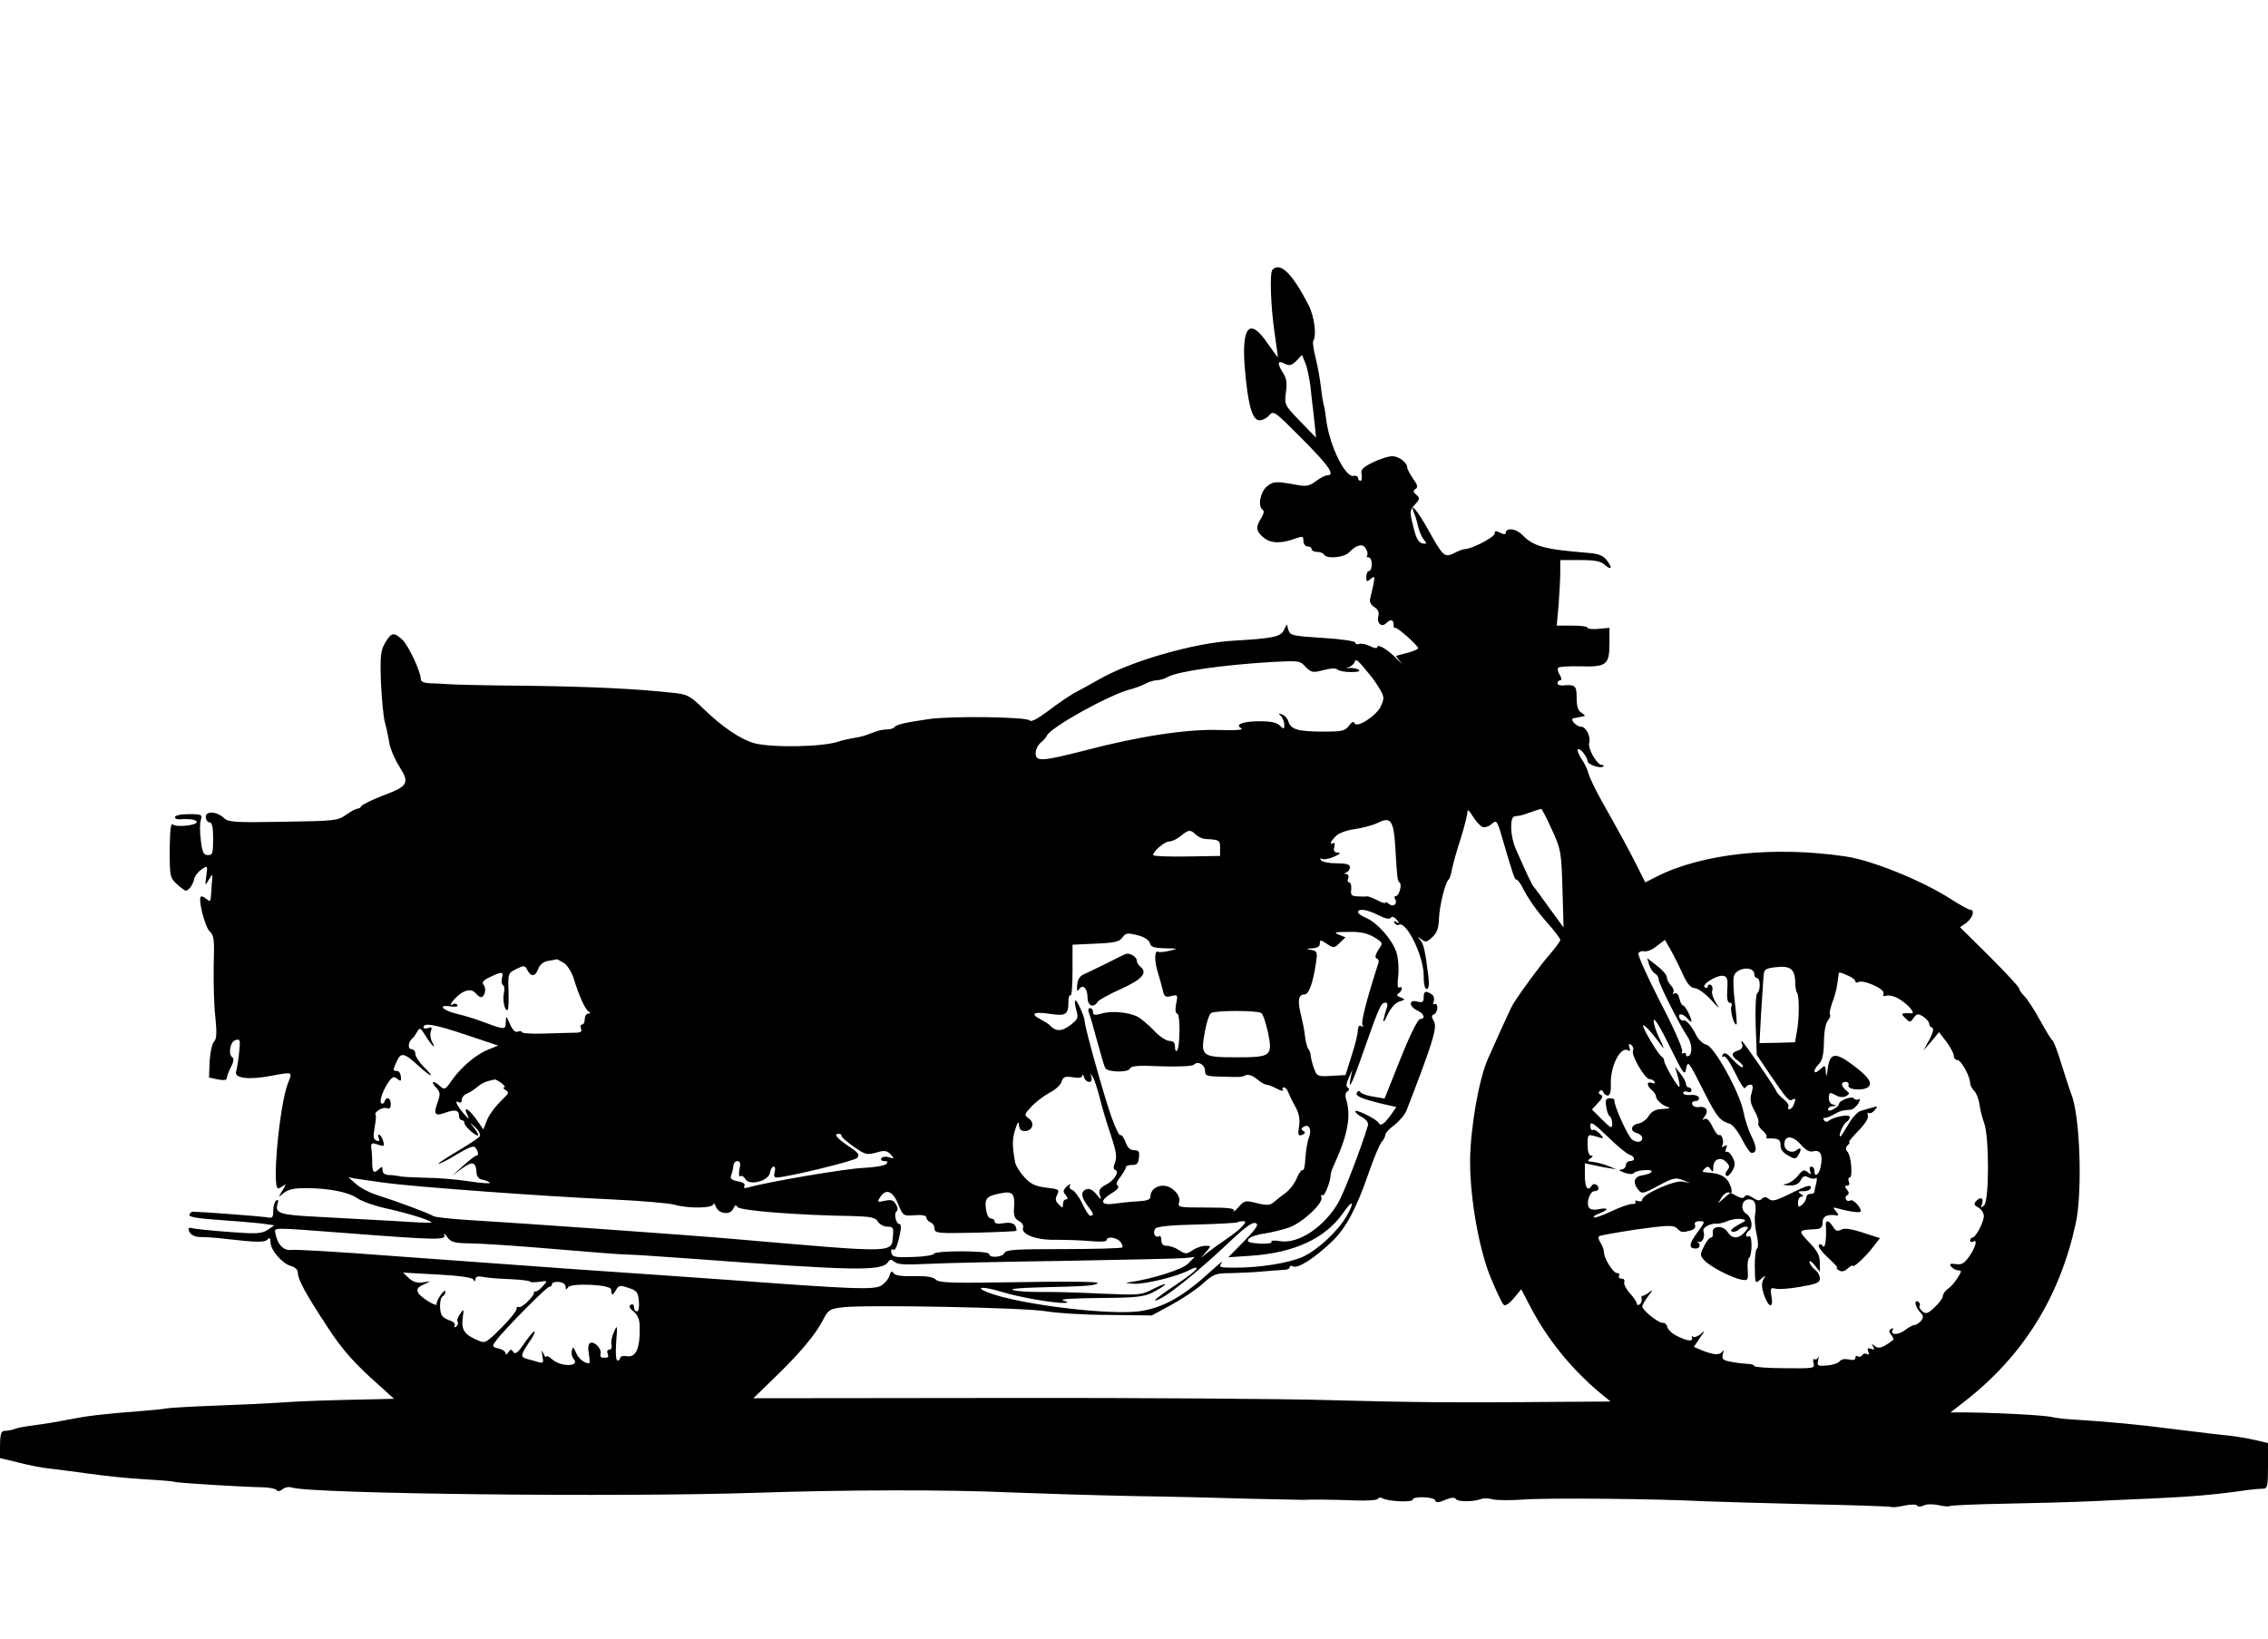 <?xml version="1.0" standalone="no"?>
<!DOCTYPE svg PUBLIC "-//W3C//DTD SVG 20010904//EN"
 "http://www.w3.org/TR/2001/REC-SVG-20010904/DTD/svg10.dtd">
<svg version="1.0" xmlns="http://www.w3.org/2000/svg"
 width="830pt" height="600pt" viewBox="0 0 830 600"
 preserveAspectRatio="xMidYMid meet">
<g transform="translate(0,600) scale(0.1,-0.1)"
fill="#000000" stroke="none">
<path d="M4657 5013 c-11 -10 -7 -130 7 -228 7 -49 13 -91 12 -92 -1 -1 -17
22 -37 50 -65 96 -95 64 -84 -85 11 -132 26 -192 51 -196 11 -2 28 6 38 17 17
19 19 17 111 -75 109 -109 134 -144 101 -144 -7 0 -25 -10 -40 -21 -22 -17
-35 -20 -64 -15 -82 15 -91 15 -115 -4 -25 -20 -35 -74 -16 -86 6 -3 4 -15 -5
-30 -22 -33 -20 -49 10 -73 26 -21 65 -21 118 -1 23 8 26 7 26 -10 0 -11 7
-20 15 -20 8 0 15 -4 15 -10 0 -5 9 -10 19 -10 11 0 23 -4 26 -10 11 -17 73
-11 92 8 28 29 51 34 62 13 6 -10 7 -21 4 -25 -3 -3 -1 -6 5 -6 7 0 12 -11 12
-25 0 -14 -4 -25 -10 -25 -5 0 -10 -10 -10 -21 0 -19 2 -20 16 -8 15 12 16 10
10 -21 -4 -19 -10 -43 -12 -52 -3 -10 3 -22 15 -30 14 -8 19 -19 15 -34 -6
-25 12 -42 29 -25 16 16 27 14 27 -6 0 -9 2 -14 5 -11 6 5 85 -65 85 -75 0 -3
-18 -11 -41 -17 l-41 -11 18 -23 c11 -12 6 -8 -11 9 -34 36 -75 61 -75 46 0
-5 -12 -4 -26 4 -15 7 -33 11 -40 8 -8 -3 -14 -1 -14 5 0 5 -51 13 -119 17
-110 7 -120 9 -126 29 l-6 21 -11 -22 c-11 -24 -42 -30 -183 -38 -144 -8 -379
-75 -495 -143 -36 -20 -77 -43 -91 -50 -14 -8 -55 -35 -90 -62 -43 -32 -66
-44 -71 -37 -8 13 -288 17 -368 5 -84 -12 -120 -20 -126 -29 -3 -5 -16 -9 -29
-9 -13 0 -36 -5 -52 -12 -31 -12 -36 -14 -78 -21 -16 -3 -37 -8 -45 -11 -56
-20 -244 -24 -311 -6 -49 14 -116 59 -185 126 -48 47 -59 53 -111 58 -135 15
-304 23 -543 26 -140 1 -268 4 -285 6 -16 1 -45 3 -62 3 -21 1 -33 6 -33 15 0
27 -44 121 -67 144 -32 29 -40 28 -63 -10 -17 -29 -19 -46 -16 -144 3 -62 9
-129 15 -150 6 -22 13 -55 16 -75 3 -19 19 -57 36 -84 39 -62 34 -72 -62 -108
-41 -16 -75 -33 -77 -38 -2 -5 -8 -9 -14 -9 -5 0 -24 -10 -41 -22 -30 -22 -43
-23 -230 -26 -181 -3 -201 -2 -219 15 -27 24 -67 25 -65 1 1 -10 7 -18 14 -18
9 0 13 -18 13 -60 0 -53 -2 -60 -19 -60 -16 0 -21 10 -26 54 -4 30 -4 63 0 75
6 19 3 21 -44 21 -29 0 -51 -5 -51 -11 0 -5 8 -9 18 -8 34 3 62 -1 62 -10 0
-12 -73 -20 -87 -9 -8 7 -11 -17 -12 -92 0 -97 1 -103 26 -126 14 -13 29 -24
33 -24 11 0 27 23 31 44 2 10 14 25 27 34 22 15 22 14 17 -24 -5 -38 -5 -38 9
-14 15 25 15 24 11 -15 -1 -22 -3 -46 -4 -54 -1 -11 -4 -11 -16 -1 -9 7 -18
11 -20 8 -11 -10 16 -114 33 -128 15 -13 17 -30 14 -125 -1 -60 1 -145 6 -187
6 -60 5 -81 -5 -91 -7 -7 -14 -39 -16 -72 l-2 -59 32 -7 c22 -4 33 -3 33 5 0
6 7 24 15 40 9 17 12 32 6 35 -17 11 -9 59 11 64 17 5 18 1 13 -46 -3 -29 -8
-60 -11 -69 -8 -25 47 -32 133 -15 75 14 74 15 56 -30 -30 -78 -59 -383 -35
-383 4 0 14 6 22 12 7 7 5 0 -5 -17 -17 -28 -17 -29 -1 -15 21 17 39 21 86 21
82 0 154 -14 186 -36 19 -13 69 -30 111 -39 77 -17 167 -45 161 -51 -2 -2 -64
1 -138 6 -74 4 -198 11 -275 15 -143 7 -160 13 -149 48 4 12 2 16 -5 12 -6 -4
-11 -21 -11 -37 0 -27 -3 -29 -27 -24 -22 3 -226 19 -267 20 -5 0 -11 -5 -13
-12 -3 -7 30 -13 104 -18 59 -4 130 -10 157 -13 l50 -7 -25 -17 c-22 -14 -40
-15 -145 -7 -65 5 -125 11 -132 14 -6 2 -12 1 -12 -3 1 -18 18 -30 45 -30 17
0 55 -2 85 -6 121 -14 148 -14 159 -3 8 8 11 6 11 -10 0 -29 44 -79 75 -87 15
-4 25 -14 25 -24 0 -25 28 -77 107 -197 54 -84 102 -138 192 -217 l53 -48 -83
-2 c-155 -3 -253 -6 -334 -12 -44 -3 -150 -8 -235 -11 -85 -3 -166 -8 -180
-10 -14 -3 -56 -7 -95 -10 -143 -11 -192 -17 -264 -31 -40 -8 -94 -17 -120
-20 -25 -3 -55 -8 -66 -11 -20 -7 -28 -9 -52 -11 -9 -1 -13 -19 -13 -51 l0
-48 70 -17 c39 -10 87 -19 108 -21 20 -2 87 -11 147 -19 61 -9 154 -18 209
-21 54 -3 101 -7 105 -9 6 -4 254 -19 326 -20 22 -1 43 -5 47 -10 4 -6 13 -5
22 3 8 7 24 10 35 6 75 -23 1196 -36 1701 -19 327 11 697 12 935 1 99 -4 297
-10 440 -13 143 -2 339 -7 435 -10 96 -2 182 -4 190 -4 30 2 106 1 188 -2 45
-2 83 1 85 6 2 5 9 6 16 2 19 -12 111 -16 111 -5 0 13 78 11 82 -3 3 -9 12 -9
37 2 22 9 35 10 39 3 7 -11 67 -10 92 0 8 4 28 3 43 -1 15 -4 65 -4 110 -1 84
7 499 3 662 -6 50 -2 223 -7 385 -11 162 -3 298 -8 302 -10 4 -2 25 0 47 5 24
5 43 5 47 0 3 -5 12 -5 23 0 10 6 33 6 54 2 20 -5 38 -6 41 -4 2 3 94 7 203 9
109 2 252 6 318 9 66 3 165 8 220 10 156 7 239 15 350 31 22 3 48 5 58 5 15 0
17 11 17 84 l0 83 -47 11 c-27 6 -68 13 -93 16 -25 2 -117 13 -205 24 -140 18
-227 26 -380 36 -22 1 -51 5 -65 8 -27 7 -208 16 -308 17 l-64 0 54 42 c212
166 345 379 404 648 26 118 16 400 -16 475 -4 11 -20 59 -35 107 -14 48 -30
88 -34 90 -4 2 -24 35 -45 73 -21 39 -47 78 -57 88 -10 10 -19 22 -19 28 0 5
-49 58 -108 117 l-109 108 24 17 c23 18 31 47 13 47 -5 0 -40 19 -77 43 -103
65 -283 138 -378 152 -264 39 -527 11 -695 -75 l-39 -20 -34 68 c-35 68 -50
96 -126 231 -23 41 -44 86 -48 100 -3 14 -15 39 -26 54 -10 16 -16 31 -13 34
7 8 35 -27 36 -43 0 -13 49 -29 58 -19 3 3 0 5 -6 5 -18 0 -53 62 -46 82 6 22
-12 58 -30 58 -18 0 -43 29 -27 31 6 1 16 3 21 4 6 1 13 3 18 4 4 1 -1 6 -10
12 -13 7 -18 23 -18 54 0 46 -5 50 -52 46 -10 -1 -18 3 -18 8 0 6 5 11 10 11
6 0 5 8 -2 20 -7 10 -9 22 -5 26 3 4 41 6 82 5 94 -3 105 6 105 84 l0 57 -40
-4 c-22 -2 -40 0 -40 4 0 5 -25 8 -56 8 l-57 0 7 77 c3 42 6 96 6 120 l0 43
72 0 c53 0 76 -4 90 -17 25 -22 31 -13 9 15 -13 18 -30 25 -67 28 -163 13
-202 24 -243 66 -23 24 -61 28 -61 6 0 -5 -9 -4 -20 2 -16 8 -20 8 -20 -3 0
-13 -84 -57 -110 -57 -6 0 -24 -7 -39 -15 -35 -17 -40 -12 -95 87 -36 65 -69
105 -52 62 5 -10 12 -34 16 -52 4 -18 14 -40 21 -48 12 -14 11 -16 -6 -13 -14
3 -23 19 -33 62 -14 55 -13 59 6 80 18 20 19 24 5 36 -12 10 -12 15 -3 21 10
6 8 15 -9 38 -11 17 -21 35 -21 40 0 19 -31 42 -55 42 -14 0 -45 -10 -70 -22
-38 -19 -46 -27 -42 -45 2 -13 0 -23 -4 -23 -5 0 -9 5 -9 10 0 6 -7 10 -17 8
-30 -6 -87 110 -99 202 -3 25 -7 51 -10 58 -2 8 -7 37 -10 65 -3 29 -12 76
-19 106 -8 30 -12 58 -9 63 13 20 4 88 -16 129 -60 117 -104 161 -133 132z
m139 -430 c3 -32 8 -71 10 -88 2 -16 5 -45 7 -63 l3 -34 -58 60 c-57 59 -58
61 -52 106 5 33 2 52 -10 70 -23 36 -21 49 5 35 18 -9 25 -7 43 10 l21 22 12
-30 c7 -16 15 -56 19 -88z m222 -1059 c9 -11 24 -33 33 -49 15 -26 15 -32 2
-61 -17 -35 -89 -81 -96 -61 -3 8 -11 4 -21 -10 -14 -19 -25 -21 -98 -21 -90
1 -113 8 -123 37 -3 11 -13 22 -23 26 -14 5 -15 4 -4 -6 6 -7 12 -21 12 -32 0
-17 -1 -17 -16 -3 -10 11 -34 16 -72 16 -64 0 -95 -12 -69 -26 9 -6 -23 -8
-81 -6 -115 4 -290 -22 -488 -74 -161 -41 -184 -43 -184 -11 0 12 8 30 19 39
10 8 20 20 22 25 12 30 229 150 303 169 16 4 41 13 55 20 14 8 34 14 44 14 10
0 28 5 40 12 39 21 200 44 383 55 97 5 102 5 122 -18 21 -21 26 -22 65 -12 26
7 46 8 52 2 5 -5 27 -9 50 -9 25 0 35 3 27 9 -7 4 -23 7 -35 6 -14 -1 -15 -1
-4 2 10 3 21 11 24 19 5 15 10 11 61 -52z m407 -551 c9 -3 24 2 34 11 18 16
20 14 40 -56 38 -130 44 -148 51 -148 4 0 13 -12 21 -27 22 -43 50 -84 97
-137 23 -26 42 -52 42 -56 0 -5 -18 -30 -40 -55 -34 -39 -105 -136 -132 -179
-6 -10 -23 -45 -92 -200 -34 -74 -66 -260 -66 -379 0 -136 33 -322 76 -425 20
-48 40 -91 46 -97 6 -7 19 1 38 23 l27 33 33 -63 c61 -117 144 -221 249 -311
l45 -37 -160 -1 c-391 -4 -579 -2 -864 6 -168 5 -712 9 -1209 8 l-904 -1 74
72 c93 89 152 159 180 213 20 39 25 42 73 48 83 10 674 -1 746 -15 36 -6 137
-13 225 -13 l160 -2 70 38 c39 21 90 55 115 77 41 37 49 40 105 40 33 1 85 3
115 6 30 3 65 5 78 6 12 0 22 4 22 10 0 5 4 6 10 3 18 -11 80 29 146 92 50 49
88 119 134 253 18 52 39 102 47 111 7 8 13 20 13 26 0 6 15 22 34 36 18 14 38
38 44 54 92 238 113 302 100 324 -10 17 -10 23 0 26 6 3 12 14 12 24 0 11 -4
17 -10 14 -6 -4 -7 1 -3 10 3 10 0 21 -8 26 -22 14 -29 11 -29 -12 0 -17 -4
-20 -23 -15 -16 4 -24 1 -24 -8 0 -8 11 -19 24 -25 25 -11 31 -31 10 -31 -8 0
-38 -60 -72 -146 l-58 -145 -41 7 c-23 3 -44 11 -47 16 -4 7 -9 6 -13 -1 -8
-12 14 -22 91 -41 l53 -12 -20 -29 c-26 -35 -37 -42 -45 -29 -9 15 -85 52 -85
42 0 -5 12 -15 26 -22 15 -9 23 -20 20 -30 -29 -94 -89 -249 -109 -283 -53
-90 -146 -151 -213 -140 -21 4 -35 2 -31 -3 3 -5 -16 -7 -44 -6 -41 3 -48 7
-39 18 7 7 33 16 58 19 26 4 66 14 90 22 49 18 125 89 118 110 -3 8 -2 11 4 8
8 -5 30 53 30 78 0 5 7 23 15 40 48 106 60 174 41 234 -4 12 -2 24 5 28 7 5 8
10 1 14 -7 4 -5 17 4 36 l13 30 -6 -30 c-11 -54 6 -21 43 86 64 181 67 189 86
189 5 0 7 -7 4 -16 -3 -9 -9 -28 -12 -42 -4 -18 1 -14 14 14 12 25 29 44 43
48 22 7 23 8 5 15 -14 5 -16 10 -8 15 7 4 12 12 12 17 0 6 -4 8 -10 4 -5 -3
-7 13 -3 43 3 29 0 65 -7 87 -15 46 -70 108 -110 125 -17 7 -30 16 -30 21 0
15 34 10 75 -11 25 -13 41 -16 45 -9 4 6 12 3 21 -7 12 -15 12 -17 0 -9 -10 5
-12 4 -7 -4 4 -6 11 -9 15 -6 27 16 91 -114 91 -185 0 -30 4 -50 11 -50 8 0
10 16 6 48 -11 88 -16 114 -29 131 -12 14 -11 14 4 3 15 -12 20 -11 40 8 17
16 23 33 24 68 2 47 23 132 35 142 4 3 10 21 13 40 4 19 18 70 32 112 13 42
24 85 24 95 0 12 6 8 20 -15 11 -18 27 -35 35 -39z m254 -9 c33 -72 35 -80 39
-217 l4 -142 -51 70 c-28 39 -54 75 -59 80 -7 9 -25 47 -65 138 -20 45 -23
116 -4 119 20 2 31 5 47 11 22 8 44 15 50 16 3 0 20 -33 39 -75z m-573 -61 c7
-119 8 -128 16 -133 10 -8 -2 -50 -14 -50 -5 0 -6 -4 -3 -10 11 -17 -5 -32
-21 -19 -8 6 -14 9 -14 5 0 -4 -13 0 -30 9 -16 8 -33 15 -37 14 -4 -1 -20 -1
-35 0 -22 1 -26 5 -23 26 1 14 -2 25 -7 25 -6 0 -8 7 -4 15 3 8 0 15 -7 16 -9
0 -9 2 1 6 6 2 12 11 12 19 0 10 -13 14 -49 14 -28 0 -53 5 -57 12 -4 6 -3 8
4 4 6 -3 26 0 44 8 22 10 27 15 14 15 -13 1 -17 6 -13 21 3 11 1 18 -4 14 -15
-9 -10 6 9 25 10 11 39 22 69 26 28 4 66 14 85 23 47 24 58 9 64 -85z m-730
42 c9 -8 25 -16 37 -16 50 -3 52 -4 52 -33 l0 -29 -122 -2 c-68 -1 -123 1
-123 5 0 14 42 50 59 50 10 0 29 9 42 20 29 24 36 24 55 5z m-168 -397 c3 -14
15 -18 56 -19 49 -1 49 -1 16 -9 -19 -5 -38 -6 -41 -4 -14 8 -15 -31 -3 -71 7
-22 15 -53 19 -68 5 -25 9 -28 31 -23 24 6 25 5 18 -29 -4 -22 -2 -35 4 -35
12 0 11 -124 -1 -136 -4 -4 -7 2 -7 14 0 16 -6 22 -21 22 -11 0 -37 17 -57 39
-20 21 -47 43 -58 49 -32 17 -97 23 -133 12 -24 -7 -31 -6 -31 6 0 8 -5 14
-11 14 -7 0 -8 -7 -4 -17 4 -10 18 -58 31 -107 13 -48 26 -92 29 -96 9 -15 84
-16 90 -2 4 11 29 13 115 9 63 -2 113 0 119 6 15 15 41 0 41 -23 0 -18 7 -20
63 -21 74 -2 68 -2 88 6 8 3 25 -3 39 -15 13 -11 28 -20 34 -20 6 0 24 -7 39
-15 15 -8 25 -10 22 -5 -4 6 -2 10 3 10 5 0 13 -8 16 -17 4 -10 15 -34 26 -53
14 -25 18 -46 14 -73 -5 -32 -3 -36 11 -31 12 5 13 9 5 14 -9 6 -9 9 0 15 20
13 32 -9 20 -39 -6 -16 -11 -50 -13 -76 -1 -26 -5 -46 -10 -43 -4 2 -14 -11
-22 -31 -8 -19 -27 -43 -41 -53 -14 -10 -33 -25 -42 -33 -14 -12 -25 -13 -62
-4 -43 11 -46 10 -68 -15 -13 -14 -21 -20 -17 -13 5 9 -18 12 -100 12 -101 0
-106 1 -100 19 8 25 -26 61 -58 61 -27 0 -47 -17 -47 -40 0 -11 -12 -15 -42
-17 -24 -1 -62 -5 -84 -8 -55 -9 -63 8 -18 36 22 13 31 24 25 29 -8 4 -5 15 9
32 11 15 20 30 20 35 0 5 10 9 23 9 17 -1 23 5 25 27 3 22 -1 27 -18 27 -14 0
-24 9 -31 30 -6 16 -15 28 -19 25 -4 -3 -19 28 -33 68 -28 79 -97 327 -97 346
0 18 -30 85 -35 79 -3 -2 -1 -18 4 -36 8 -28 6 -33 -23 -55 -31 -24 -54 -23
-76 2 -3 3 -17 12 -32 20 -40 21 -26 29 34 20 58 -9 68 -3 68 44 0 16 3 26 8
24 4 -3 7 38 7 90 l0 95 85 4 c70 3 87 7 98 23 11 16 18 17 54 8 25 -6 42 -17
46 -29z m820 22 c34 -21 34 -21 16 -47 -11 -18 -13 -28 -6 -31 6 -2 9 -9 7
-15 -43 -133 -65 -219 -59 -228 4 -8 3 -9 -4 -5 -8 5 -12 -1 -13 -16 0 -13
-10 -54 -23 -93 l-22 -70 -52 -3 c-49 -3 -53 -1 -62 24 -6 15 -12 37 -13 48
-1 12 -5 23 -9 26 -3 3 -9 23 -12 45 -2 22 -10 60 -16 84 -12 50 -8 71 14 71
16 0 32 45 42 117 6 38 4 42 -17 46 -22 4 -22 4 4 6 18 1 27 7 27 17 0 15 3
15 26 -1 25 -16 27 -16 47 4 l21 20 -25 10 c-20 8 -13 10 36 10 44 1 69 -5 93
-19z m1130 -135 c17 -37 29 -51 45 -52 12 -1 39 -21 61 -45 27 -30 32 -34 17
-11 -11 17 -18 38 -15 46 3 8 1 18 -5 22 -6 3 -11 1 -11 -5 0 -6 -5 -8 -11 -4
-15 9 45 47 68 42 14 -3 17 -12 14 -51 -2 -31 1 -47 9 -47 7 0 10 -7 6 -15 -5
-15 11 -72 19 -64 2 3 -1 38 -6 79 -5 41 -7 85 -4 96 8 33 75 40 75 8 0 -8 5
-14 10 -14 13 0 13 -47 1 -55 -5 -3 -8 -54 -6 -115 l4 -111 45 -67 c65 -95 73
-105 85 -97 13 7 14 3 5 -19 -3 -9 -10 -16 -16 -16 -5 0 -7 4 -3 9 3 5 -5 18
-18 28 -13 10 -24 23 -26 28 -2 11 -122 185 -127 185 -2 0 -1 -6 2 -14 3 -9
-3 -17 -15 -21 -27 -8 -27 -20 1 -39 12 -9 19 -18 16 -22 -4 -3 -20 9 -36 27
-22 24 -31 29 -37 19 -5 -8 -4 -11 3 -7 6 4 23 -21 42 -60 18 -38 34 -62 37
-55 3 6 11 12 18 12 10 0 12 -7 5 -31 -7 -23 -4 -38 11 -65 11 -20 17 -39 14
-44 -3 -5 3 -17 14 -27 11 -9 18 -20 16 -24 -3 -4 1 -7 8 -6 34 1 44 -4 43
-25 -1 -14 9 -27 27 -37 24 -14 29 -14 37 -1 14 22 12 34 -4 21 -18 -15 -46
-3 -46 20 0 34 29 34 59 1 19 -22 33 -30 48 -26 25 7 35 -14 26 -56 -6 -31
-23 -42 -23 -15 0 8 -5 15 -11 15 -6 0 -8 -7 -5 -16 5 -14 4 -15 -9 -4 -13 10
-18 8 -35 -13 -11 -14 -30 -28 -43 -30 -16 -3 -13 -5 10 -6 23 -1 35 5 43 19
8 16 15 18 29 10 10 -5 22 -6 26 -2 4 4 5 -4 2 -18 -4 -14 -7 -28 -7 -32 0 -5
-7 -8 -15 -8 -8 0 -15 -6 -15 -14 0 -7 -7 -19 -15 -26 -13 -10 -15 -9 -15 9 0
11 6 21 13 21 8 0 7 4 -3 10 -12 8 -10 10 11 10 15 0 26 6 26 14 0 11 -19 5
-69 -20 -56 -28 -72 -33 -84 -23 -11 9 -18 9 -26 1 -8 -8 -17 -7 -33 4 -16 10
-25 12 -30 5 -6 -10 -14 -8 -51 13 -1 1 -12 -8 -24 -19 l-23 -20 14 23 c8 12
20 20 27 17 10 -3 11 1 7 18 -12 39 -36 53 -94 56 -12 1 -12 4 -3 13 10 10 15
10 22 -2 8 -12 10 -10 10 8 0 29 27 40 47 19 13 -13 14 -19 4 -31 -7 -8 -8
-17 -3 -20 5 -3 15 6 22 19 11 21 11 29 0 50 -7 13 -17 22 -21 19 -5 -3 -6 3
-2 12 5 13 3 15 -7 9 -8 -5 -11 -4 -7 3 8 12 -2 44 -12 37 -4 -2 -15 12 -24
31 -11 23 -21 33 -30 28 -8 -6 -8 -3 1 9 17 21 6 39 -20 35 -12 -2 -23 3 -25
10 -3 6 3 12 12 12 9 0 15 6 12 13 -2 6 -16 11 -31 9 -14 -1 -26 2 -26 7 0 6
7 8 15 5 8 -4 15 -1 15 5 0 6 -4 11 -10 11 -5 0 -10 6 -10 13 0 6 -9 23 -20
37 l-20 25 10 -34 c5 -19 8 -36 6 -39 -5 -5 -56 82 -56 96 0 5 -4 12 -8 14
-11 4 -74 109 -69 115 5 4 39 -34 69 -77 10 -14 6 -2 -8 27 -14 28 -24 59 -22
69 2 10 26 -29 58 -95 49 -100 56 -110 60 -85 7 35 8 33 70 -90 44 -86 54 -98
92 -110 9 -3 29 -28 43 -56 14 -27 29 -50 35 -50 20 0 20 21 0 60 -11 22 -25
64 -30 92 -14 70 -106 237 -135 244 -13 3 -28 18 -36 32 -18 37 -40 62 -49 57
-4 -3 -10 2 -14 10 -7 19 15 15 31 -5 7 -8 13 -12 13 -8 0 13 -23 58 -31 58
-4 0 -10 11 -13 25 -4 16 -11 23 -18 19 -6 -4 -8 -3 -4 4 3 6 -1 17 -9 25 -8
9 -15 22 -15 30 0 8 -16 27 -36 42 l-36 28 7 -24 c4 -13 14 -28 21 -32 8 -4
14 -14 14 -22 0 -15 78 -169 104 -207 18 -25 21 -64 6 -73 -5 -3 -10 -1 -10 5
0 6 -4 8 -10 5 -5 -3 -7 0 -4 8 3 8 -33 90 -81 181 -47 92 -83 172 -79 177 3
6 13 9 23 7 9 -2 30 7 45 20 l29 22 21 -37 c12 -21 32 -61 44 -88z m-4094 40
c12 -8 29 -34 36 -58 18 -60 41 -111 54 -119 8 -5 7 -8 -1 -8 -7 0 -13 -9 -13
-20 0 -11 -4 -20 -10 -20 -5 0 -7 -7 -4 -15 5 -11 -1 -15 -22 -15 -16 0 -66
-2 -111 -3 -46 -2 -83 1 -83 5 0 4 -7 5 -15 2 -9 -4 -19 5 -29 28 -14 32 -14
32 -15 6 -1 -29 -1 -29 -101 8 -19 7 -56 18 -82 24 -53 14 -66 34 -18 26 17
-2 28 0 24 5 -3 5 -10 7 -15 4 -16 -10 -10 4 10 24 28 28 56 34 71 16 7 -8 16
-15 20 -15 14 0 21 32 10 45 -8 9 -2 17 24 29 44 21 49 20 43 -4 -3 -11 -1
-23 4 -26 5 -3 6 -16 3 -29 -6 -25 4 -70 14 -61 3 3 4 35 3 70 -2 62 -2 64 28
79 29 14 32 14 41 -4 14 -26 29 -24 40 5 6 16 19 26 37 29 15 2 29 5 31 6 1 0
13 -6 26 -14z m4506 -71 c0 -17 3 -33 6 -37 9 -9 9 -94 0 -142 l-7 -40 -65 -2
-65 -1 6 111 c4 62 8 123 9 137 2 22 8 26 47 30 51 6 68 -8 69 -56z m195 24
c14 -6 25 -15 25 -20 0 -5 5 -6 10 -3 18 11 99 -25 93 -41 -3 -9 0 -12 9 -9 8
3 26 0 40 -7 38 -20 74 -61 51 -57 -5 1 -15 1 -23 0 -12 -1 -11 -4 3 -18 16
-16 18 -16 30 1 12 16 16 17 35 5 12 -8 22 -19 22 -26 0 -6 5 -13 11 -15 7 -2
3 -18 -10 -43 l-22 -40 29 33 28 34 27 -35 c15 -20 27 -43 27 -51 0 -9 6 -16
13 -16 14 0 47 -60 47 -85 0 -7 7 -20 15 -28 8 -8 16 -30 19 -48 2 -19 10 -50
17 -69 19 -50 19 -284 0 -302 -12 -11 -13 -10 -8 4 8 22 -4 30 -21 12 -10 -11
-8 -15 8 -24 11 -6 20 -20 20 -31 0 -23 -30 -79 -42 -79 -4 0 -8 -5 -8 -11 0
-5 5 -7 10 -4 18 11 11 -18 -12 -52 -19 -27 -28 -33 -50 -30 -22 3 -25 1 -17
-10 7 -7 18 -13 26 -13 13 0 12 -4 -3 -27 -9 -16 -26 -34 -36 -41 -10 -7 -18
-19 -18 -26 0 -7 -13 -25 -30 -41 -24 -23 -32 -26 -45 -15 -8 7 -13 16 -10 20
3 5 1 11 -5 15 -16 10 -12 -17 6 -37 14 -14 14 -20 4 -33 -7 -8 -18 -15 -24
-15 -6 0 -22 -9 -35 -19 -25 -19 -56 -18 -44 2 3 6 1 7 -6 3 -9 -6 -9 -11 0
-22 6 -8 10 -16 8 -18 -38 -29 -54 -35 -68 -23 -12 10 -13 9 -6 -2 6 -11 4
-13 -8 -8 -12 4 -14 2 -10 -10 4 -10 2 -14 -5 -9 -6 3 -13 2 -17 -4 -4 -6 -11
-8 -16 -5 -5 4 -9 1 -9 -5 0 -8 -9 -10 -24 -6 -14 3 -28 1 -34 -7 -6 -7 -27
-14 -47 -15 -34 -3 -36 -1 -31 20 3 13 3 17 0 10 -3 -6 -9 -10 -14 -7 -4 3 -6
-4 -3 -15 5 -19 0 -19 -106 -18 -61 0 -111 4 -111 8 0 4 -12 8 -27 8 -16 1
-43 4 -61 8 -27 5 -32 10 -27 28 4 14 3 17 -3 8 -9 -13 -31 -12 -75 6 l-28 12
22 33 c20 28 21 30 3 14 -12 -9 -24 -14 -28 -10 -4 5 -6 3 -4 -2 5 -16 -14
-15 -51 3 -19 8 -36 24 -39 34 -2 10 -10 17 -16 16 -14 -3 -76 46 -76 60 0 5
10 22 22 38 18 23 18 26 4 14 -11 -8 -22 -14 -25 -13 -3 1 -5 -4 -3 -12 1 -7
-2 -16 -8 -20 -5 -3 -10 -2 -10 4 0 5 -11 22 -25 37 -14 15 -23 34 -21 41 3 7
-1 13 -10 13 -8 0 -12 5 -9 10 3 6 0 10 -7 10 -14 0 -48 53 -48 76 0 8 -5 23
-12 34 -7 10 -10 22 -6 25 3 3 65 14 138 25 115 16 135 16 147 4 16 -16 19
-16 50 -8 13 4 20 11 16 20 -3 9 2 14 17 14 21 0 21 -1 -9 -42 -30 -41 -32
-58 -5 -58 15 0 19 15 7 23 -5 2 -3 2 4 1 14 -3 24 21 17 40 -5 13 28 30 50
27 5 -1 22 3 37 9 15 7 38 10 51 8 21 -3 21 -5 -12 -22 -21 -12 -30 -21 -22
-24 8 -2 19 1 25 7 6 6 18 11 26 11 11 0 10 -4 -4 -20 -23 -26 -47 -25 -63 1
-16 25 -58 23 -54 -3 2 -10 -1 -18 -7 -18 -5 0 -17 -14 -25 -32 -15 -29 -15
-33 1 -51 21 -23 100 -64 136 -71 24 -4 25 -2 23 35 -2 22 1 42 5 45 5 3 9 23
9 45 0 24 -4 38 -10 34 -5 -3 -10 -2 -10 4 0 5 5 13 10 16 17 10 11 50 -9 62
-24 15 -17 53 9 53 22 0 29 -16 23 -55 -3 -16 0 -50 6 -75 6 -26 6 -47 1 -50
-5 -3 -9 -34 -8 -68 1 -62 1 -62 21 -45 19 17 20 17 10 -1 -7 -12 -6 -29 2
-54 17 -49 36 -54 28 -8 -5 31 -3 34 15 29 12 -3 53 0 91 7 58 10 71 15 71 30
0 11 -8 25 -17 32 -10 7 -19 20 -21 28 -1 8 7 4 18 -10 l20 -25 0 33 c0 25 -9
43 -35 70 -47 50 -47 49 20 53 19 1 25 7 25 25 0 23 19 31 54 25 5 -1 3 6 -5
15 -12 15 -12 16 6 11 47 -13 85 -18 85 -10 -1 16 -29 45 -39 39 -5 -4 -12 -2
-15 3 -4 5 -2 13 4 16 8 5 7 11 -1 21 -9 11 -9 14 1 14 7 0 10 7 6 15 -3 8 -2
15 3 15 12 0 6 77 -7 93 -9 10 -8 17 0 25 7 7 9 12 5 12 -3 0 12 18 34 41 24
24 38 47 35 56 -3 8 -2 12 3 9 5 -3 15 2 22 11 12 14 11 15 -9 9 -12 -3 -31
-9 -42 -12 -11 -3 -32 -25 -46 -50 -14 -24 -27 -44 -29 -44 -9 0 10 46 22 53
7 4 13 13 13 18 0 12 -58 2 -77 -13 -7 -6 -14 -5 -18 2 -4 6 -3 9 2 8 4 -1 19
4 33 12 25 14 30 16 62 18 10 1 22 12 29 23 7 13 7 19 1 15 -6 -3 -13 -2 -17
3 -6 11 -55 -7 -55 -20 0 -5 -9 -13 -20 -19 -14 -7 -20 -7 -20 0 0 5 8 11 18
11 15 1 15 2 0 6 -9 2 -16 13 -15 24 1 22 2 22 28 9 11 -7 26 -7 35 -2 14 8
14 10 0 21 -20 17 -20 31 -1 31 8 0 12 -6 10 -12 -7 -17 53 -22 72 -7 17 15 1
38 -58 82 -62 46 -82 44 -90 -13 -4 -31 -6 -36 -7 -16 -2 28 -2 29 -22 11 -24
-22 -27 -3 -3 21 12 12 17 34 18 79 0 37 6 69 14 79 8 9 11 19 8 22 -3 4 1 23
8 43 8 20 17 52 19 71 3 19 5 36 5 38 2 4 10 2 36 -10z m-2149 -136 c6 -4 16
-35 24 -69 18 -89 13 -93 -115 -93 -127 0 -132 4 -116 92 6 34 16 65 23 70 16
10 169 10 184 0z m-2907 -81 l114 -38 -39 -16 c-44 -18 -100 -66 -133 -115
-21 -30 -25 -32 -40 -18 -25 23 -37 19 -16 -4 17 -18 17 -25 6 -56 -16 -44 -9
-51 31 -36 34 12 48 9 48 -14 0 -8 5 -14 10 -14 6 0 10 -6 10 -12 1 -13 50
-54 50 -42 0 4 -8 17 -17 28 -16 20 -16 20 6 0 13 -12 20 -27 17 -33 -4 -6
-42 -31 -84 -56 -42 -25 -72 -45 -67 -45 6 0 37 16 69 36 46 27 61 32 67 22
11 -16 11 -28 2 -28 -5 -1 -26 -17 -48 -37 l-40 -36 37 27 c38 27 50 24 52
-18 1 -12 9 -22 21 -24 11 -2 23 -7 28 -11 4 -4 -30 -2 -76 5 -45 7 -116 13
-157 13 -41 1 -84 3 -95 5 -11 3 -30 5 -42 5 -15 1 -23 7 -23 18 0 13 -3 14
-12 5 -20 -20 -26 -14 -26 26 0 21 -2 42 -3 48 -3 20 2 23 25 14 21 -7 23 -6
19 11 -3 11 -9 22 -14 25 -5 3 -6 -2 -3 -11 4 -10 2 -14 -8 -10 -12 5 -13 15
-7 48 4 23 6 44 4 46 -9 9 25 30 39 25 12 -4 16 0 16 15 0 23 -16 29 -23 9 -2
-7 -8 -10 -12 -6 -8 8 8 52 30 82 12 15 17 17 29 7 12 -10 15 -9 13 8 -1 12
-7 21 -14 21 -16 0 -16 3 -1 35 15 34 27 32 78 -15 49 -45 66 -49 20 -4 -16
16 -30 37 -30 47 0 9 -7 17 -15 17 -14 0 -11 28 5 40 4 3 11 13 17 24 9 16 12
15 32 -18 24 -38 39 -50 21 -17 -5 11 -7 27 -3 37 5 13 3 16 -10 11 -9 -3 -17
-2 -17 3 0 18 44 10 159 -29z m4267 -57 c-7 -17 44 -104 61 -104 6 0 15 -4 18
-10 3 -6 -1 -7 -9 -4 -20 8 -21 -10 -1 -26 8 -7 15 -17 15 -22 0 -14 24 -35
46 -41 10 -2 2 -5 -18 -6 -28 -1 -42 -7 -54 -25 -8 -14 -25 -26 -36 -28 -29
-4 -35 -28 -9 -35 12 -3 21 -12 21 -19 0 -15 -18 -18 -36 -6 -16 10 -69 128
-66 145 1 4 -6 7 -16 7 -15 0 -18 -6 -14 -30 2 -17 8 -33 13 -36 5 -3 9 -15 9
-27 0 -19 -4 -18 -37 15 l-37 37 23 25 c16 17 19 25 9 29 -7 2 -9 8 -4 13 5 5
11 4 13 -3 3 -7 10 -13 17 -13 8 0 12 15 11 43 -2 67 37 140 64 122 7 -4 8 1
4 11 -4 12 -3 15 6 10 7 -5 10 -14 7 -22z m-1991 -114 c9 0 12 7 9 18 -5 14
-4 14 4 2 6 -8 18 -44 27 -80 9 -36 27 -97 41 -137 18 -54 22 -78 15 -97 -7
-16 -7 -26 0 -28 17 -6 -2 -38 -33 -54 -23 -12 -28 -20 -23 -37 6 -21 6 -21
-13 2 -12 15 -25 22 -36 18 -22 -8 -20 -29 4 -60 22 -28 25 -37 10 -37 -5 0
-18 20 -29 44 -11 24 -28 46 -36 50 -10 3 -13 11 -9 18 4 7 -1 5 -11 -4 -15
-14 -16 -20 -5 -32 8 -11 9 -16 1 -16 -6 0 -11 -8 -11 -17 0 -16 -1 -16 -16
-1 -12 12 -13 20 -5 35 9 19 6 21 -41 26 -40 5 -56 13 -80 39 -16 18 -31 42
-33 53 -11 60 -11 84 0 120 9 28 13 33 14 18 1 -16 7 -23 21 -23 29 0 38 30
15 46 -18 13 -17 15 11 45 16 17 46 39 66 50 20 10 40 28 43 40 6 18 13 20 41
16 22 -4 34 -2 35 6 1 7 3 4 6 -5 2 -10 11 -18 18 -18z m-2149 -5 c10 -8 15
-15 9 -15 -5 0 -3 -5 5 -10 13 -8 12 -12 -5 -28 -34 -33 -56 -62 -66 -90 l-10
-26 -26 37 c-29 41 -50 50 -32 15 8 -17 4 -15 -15 7 -26 31 -34 51 -16 40 6
-3 10 1 10 10 0 8 8 18 18 22 9 3 26 14 37 23 17 15 32 22 66 29 3 0 14 -6 25
-14z m4126 -261 c22 -7 24 -24 3 -24 -8 0 -15 -7 -15 -15 0 -8 -8 -15 -17 -16
-11 0 -7 -5 11 -11 16 -6 31 -7 35 -2 3 5 21 10 40 11 39 3 31 -13 -9 -19 -29
-4 -36 -25 -16 -51 14 -18 17 -18 75 13 52 28 63 31 88 21 l28 -11 -27 5 c-31
6 -148 -47 -148 -66 0 -6 -7 -8 -16 -5 -8 3 -12 2 -9 -4 3 -5 -3 -8 -13 -7
-10 0 -44 -12 -76 -27 -31 -15 -60 -25 -63 -22 -3 3 6 10 21 15 35 14 33 22
-3 15 -17 -4 -32 -1 -36 6 -11 17 3 60 20 60 8 0 15 4 15 9 0 15 -18 23 -25
11 -14 -23 -25 -7 -25 36 l0 46 33 -7 c17 -4 43 -9 57 -11 l25 -4 -24 10 c-23
10 -52 17 -76 19 -5 1 -3 6 5 11 10 6 11 10 3 10 -8 0 -13 15 -13 39 0 40 0
40 31 31 31 -9 31 -9 14 10 -10 11 -22 17 -26 14 -5 -3 -9 4 -9 16 0 17 11 10
62 -39 34 -34 70 -63 80 -67z m-2882 68 c0 -5 20 -22 44 -39 41 -29 48 -31 82
-22 30 9 39 8 53 -6 15 -16 14 -17 -6 -11 -12 4 -24 2 -28 -4 -3 -5 2 -10 11
-10 13 0 15 -3 7 -11 -6 -6 -44 -12 -85 -14 -60 -2 -355 -52 -422 -72 -12 -3
-16 -1 -12 6 5 7 -4 14 -24 17 -24 5 -29 10 -24 23 4 9 7 24 8 34 0 9 7 17 14
17 11 0 13 -8 8 -30 -3 -18 -2 -29 4 -25 5 3 13 -2 18 -11 14 -26 86 -6 90 24
2 12 8 22 13 22 6 0 7 -9 4 -20 -4 -13 -2 -20 7 -20 40 1 282 60 294 71 11 12
7 19 -31 44 -43 29 -56 45 -35 45 6 0 10 -4 10 -8z m-1675 -171 c109 -15 586
-50 830 -61 110 -5 216 -14 235 -20 50 -14 140 -13 141 3 0 6 4 2 9 -10 11
-28 55 -31 64 -6 6 13 9 14 15 5 8 -13 218 -30 419 -33 70 -2 86 -5 95 -21 7
-10 22 -18 35 -18 20 0 23 -4 20 -32 -6 -66 20 -65 -583 -13 -172 15 -779 58
-980 70 -60 4 -114 10 -120 14 -12 9 -130 53 -203 76 -29 9 -65 28 -80 42
l-27 24 25 -5 c14 -2 61 -9 105 -15z m1882 -79 c18 -43 19 -43 61 -40 27 2 42
-1 42 -8 0 -7 7 -14 15 -18 8 -3 15 -13 15 -23 0 -17 12 -18 150 -15 82 2 150
5 150 7 0 24 -15 33 -46 28 -22 -4 -34 -2 -34 6 0 6 -6 11 -14 11 -8 0 -15 14
-18 36 -5 39 4 47 59 57 39 8 48 -4 44 -54 -2 -29 2 -40 18 -48 11 -6 18 -17
15 -24 -9 -25 49 -47 122 -45 38 0 95 -2 127 -5 33 -3 57 -2 57 4 0 15 36 10
50 -6 7 -9 10 -18 7 -21 -3 -3 -100 -6 -216 -6 -172 0 -210 -2 -215 -14 -6
-16 -56 -20 -56 -4 0 13 -197 13 -202 1 -1 -5 -37 -11 -78 -12 -65 -2 -75 0
-78 16 -2 9 0 15 6 11 9 -5 18 16 28 72 2 12 0 22 -5 22 -12 0 -21 39 -10 46
5 3 5 14 -2 25 -8 16 -17 19 -40 14 -28 -6 -30 -6 -18 13 21 33 47 23 66 -26z
m1640 -45 c-33 -56 -107 -124 -161 -148 -50 -22 -154 -39 -245 -39 -59 0 -62
1 -50 18 7 9 -7 -1 -32 -24 -104 -96 -174 -137 -259 -152 -104 -19 -446 22
-564 67 -55 22 -17 23 51 2 66 -20 188 -41 228 -40 16 1 16 2 -5 9 -15 5 38 8
133 9 136 1 163 4 197 21 21 11 41 24 44 28 3 5 -16 -2 -42 -15 -46 -24 -51
-24 -192 -18 -80 4 -179 7 -220 6 -41 0 -87 2 -102 7 -17 4 21 8 100 10 175 4
200 6 209 16 4 5 -123 6 -285 3 -247 -4 -294 -3 -307 9 -10 10 -34 14 -81 13
-44 -1 -69 2 -74 11 -6 9 -10 7 -15 -9 -3 -12 -17 -28 -29 -36 -25 -17 -102
-14 -571 21 -115 8 -367 26 -560 39 -192 14 -496 36 -675 49 -179 14 -338 23
-353 21 -29 -4 -52 20 -59 60 -4 23 -22 23 267 1 324 -25 357 -25 351 -7 -3 9
2 6 10 -6 14 -20 26 -23 83 -24 36 0 172 -9 301 -20 129 -11 253 -21 275 -21
22 0 121 -7 220 -14 620 -46 714 -48 736 -12 6 9 11 9 23 -1 11 -10 43 -11
123 -7 59 3 286 8 503 11 217 4 412 8 433 10 l39 4 -24 -24 c-22 -22 -130 -56
-213 -68 -21 -3 -16 -4 17 -6 43 -1 157 27 200 50 10 5 20 9 23 9 15 0 -12
-23 -81 -69 -42 -28 -72 -51 -67 -51 27 0 148 96 285 226 46 43 72 62 83 57
13 -4 4 -18 -42 -66 l-58 -59 87 6 c156 11 269 64 333 156 36 52 45 44 12 -13z
m-381 -36 c-10 -11 -36 -32 -59 -47 -23 -16 -53 -37 -67 -48 l-25 -21 19 23
c19 22 19 22 -3 22 -12 0 -33 -7 -46 -16 -23 -15 -27 -15 -50 0 -13 9 -33 16
-45 16 -14 0 -20 7 -20 21 0 11 -4 18 -9 14 -14 -8 -24 14 -13 28 7 8 58 13
154 15 78 2 145 6 147 8 2 2 11 4 19 4 13 0 12 -3 -2 -19z m-2814 -194 c6 -9
8 -8 8 1 0 9 9 12 28 8 15 -3 60 -7 99 -8 40 -2 73 -6 73 -9 0 -3 15 -3 33 -1
32 5 32 5 13 -16 -10 -12 -22 -20 -26 -19 -4 1 -7 -1 -6 -5 2 -11 -46 -58 -55
-52 -5 3 -9 -1 -9 -8 0 -7 -25 -38 -56 -69 -53 -53 -59 -57 -83 -46 -51 21
-63 39 -58 81 5 36 5 37 -9 17 -9 -12 -13 -25 -9 -30 3 -5 0 -13 -6 -17 -7 -4
-9 -3 -5 4 3 6 -4 14 -16 18 -13 4 -26 12 -30 18 -11 16 -10 64 2 71 6 3 10
11 10 18 0 6 -8 0 -17 -13 -10 -14 -17 -29 -15 -33 4 -14 -57 23 -67 40 -7 14
-4 20 17 30 l27 13 -29 -4 c-20 -3 -36 3 -50 16 l-21 20 125 -7 c78 -4 128
-11 132 -18z m338 -27 c0 -12 2 -12 9 -2 10 17 155 10 157 -7 3 -24 5 -25 17
-5 11 20 15 21 47 10 31 -10 35 -16 38 -48 2 -22 -1 -38 -7 -38 -6 0 -11 7
-11 16 0 9 -5 12 -12 8 -8 -5 -4 -13 11 -25 15 -12 22 -29 22 -56 2 -78 -14
-113 -47 -107 -13 2 -24 0 -24 -6 0 -5 -5 -10 -10 -10 -6 0 -8 25 -5 68 5 62
4 65 -8 37 -8 -16 -12 -38 -9 -47 2 -10 -1 -18 -8 -18 -7 0 -10 -7 -6 -15 5
-14 1 -16 -21 -14 -5 0 -7 7 -5 15 4 19 -25 47 -39 38 -6 -4 -8 -20 -4 -40 3
-19 4 -34 1 -34 -18 0 -39 17 -48 39 -9 21 -12 23 -15 8 -3 -10 0 -24 7 -32
23 -28 -48 -29 -80 0 -11 10 -20 14 -21 9 0 -5 -5 0 -10 11 -8 16 -8 15 -4 -8
5 -26 4 -28 -17 -22 -13 4 -31 9 -40 11 -24 7 -23 14 7 59 15 20 24 39 21 42
-2 2 -19 -17 -36 -42 -24 -36 -35 -44 -41 -34 -8 12 -11 11 -19 -1 -5 -8 -10
-10 -10 -4 0 7 -11 15 -25 18 -24 6 -25 8 -11 27 25 36 186 199 196 199 6 0
10 4 10 10 0 5 11 9 25 8 15 -2 25 -9 25 -18z"/>
<path d="M4054 2476 c-34 -17 -72 -35 -85 -41 -17 -7 -25 -19 -27 -40 -2 -21
0 -26 7 -16 13 20 31 4 31 -30 0 -31 22 -40 37 -16 4 7 43 28 85 47 77 35 99
59 72 81 -8 6 -14 17 -14 24 0 12 -24 27 -38 24 -4 -1 -35 -16 -68 -33z"/>
<path d="M6682 1513 c3 -45 -3 -87 -11 -74 -5 8 -11 9 -15 3 -3 -5 12 -26 34
-46 22 -20 37 -36 33 -36 -5 0 -1 -5 7 -10 10 -6 20 -4 32 7 10 9 18 13 18 10
0 -11 49 34 75 69 l25 32 -62 20 c-43 14 -68 18 -80 11 -13 -7 -21 -5 -30 11
-16 25 -28 26 -26 3z"/>
</g>
</svg>

